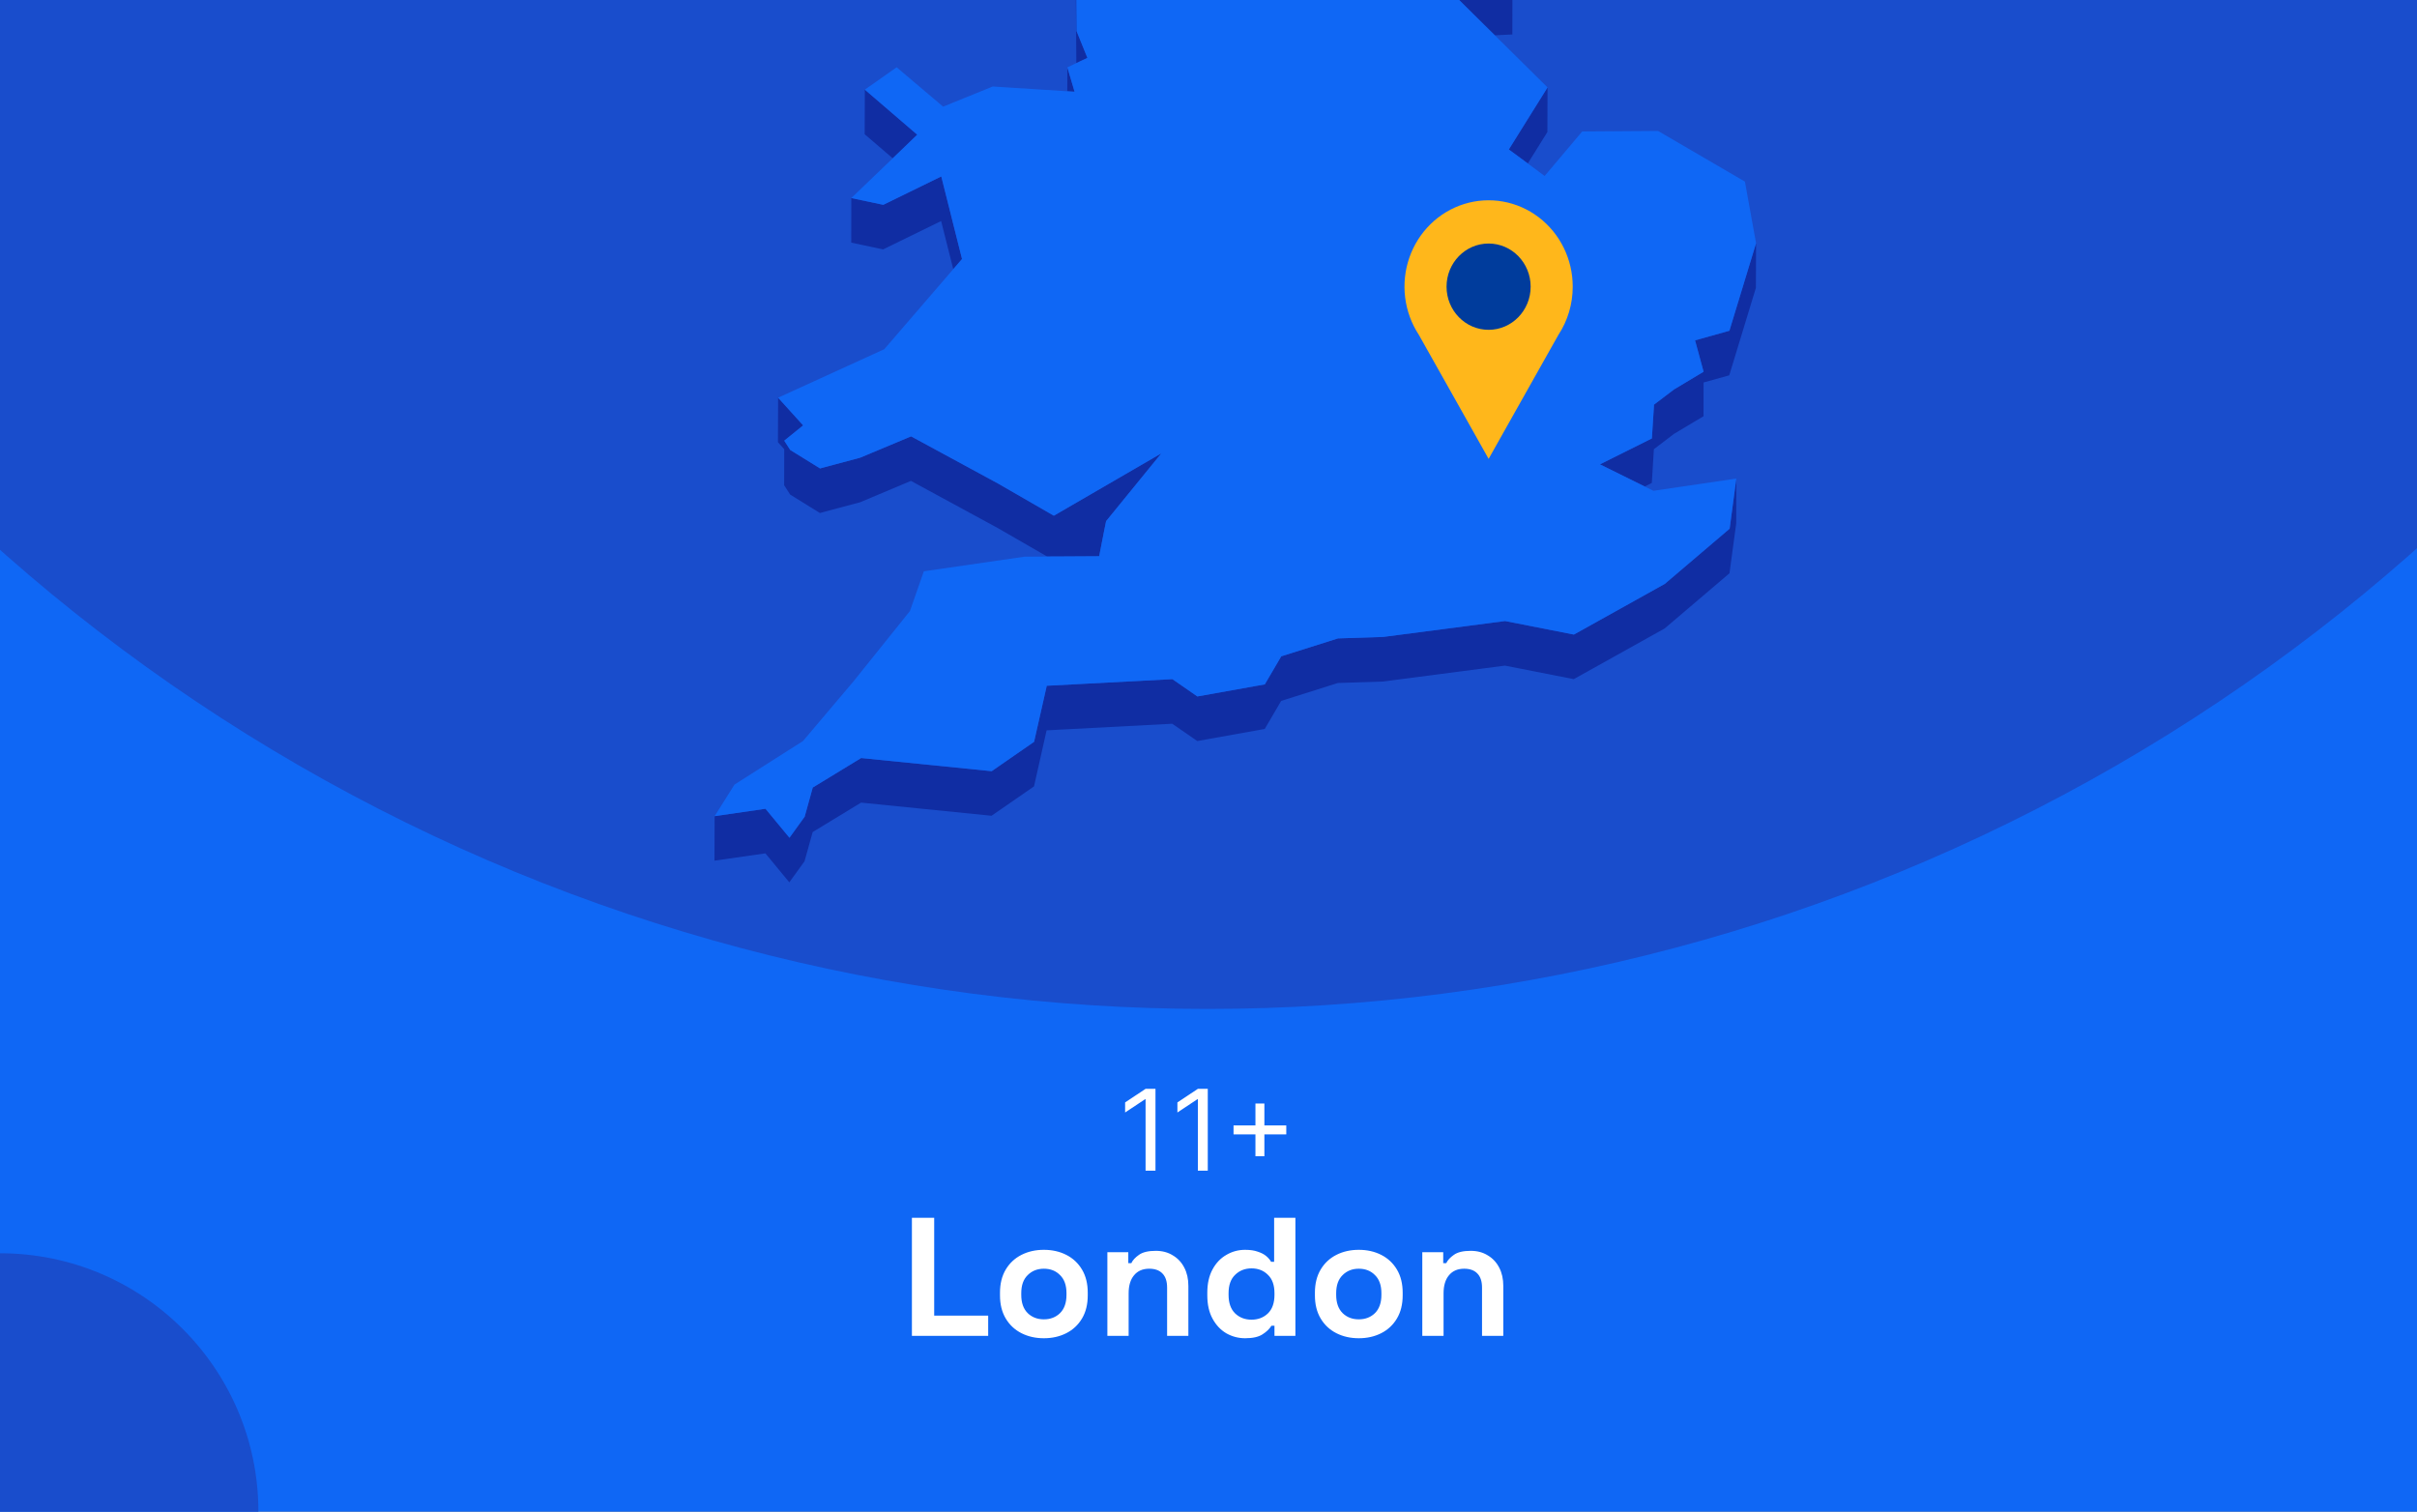 <?xml version="1.0" encoding="utf-8"?>
<svg xmlns="http://www.w3.org/2000/svg" fill="none" height="860" viewBox="0 0 1375 860" width="1375">
<rect x="0" y="0" width="1375" height="860" fill="#808080" stroke="none"/>
<g clip-path="url(#clip0_1531_3364)">
<rect fill="#0F67F5" height="860" width="1375"/>
<circle cx="687" cy="-460" fill="#194DCC" r="1034"/>
<g clip-path="url(#clip1_1531_3364)">
<path d="M850.394 20.083L860.359 19.602L860.403 -5.766L844.231 -5.022L815.865 -14.076L844.188 13.96L850.394 20.083Z" fill="#102DA3"/>
<path d="M599.12 -53.7L588.892 -72.201L569.749 -107.846L569.661 -82.479L588.805 -46.833L599.076 -28.333L612.145 -25.534L612.057 -0.603L612.32 35.917L612.363 35.873L618.614 32.943L612.451 17.722L612.145 -25.971L626.131 -47.927L599.12 -53.7Z" fill="#102DA3"/>
<path d="M611.314 52.185L607.206 38.321L607.162 51.923L611.314 52.185Z" fill="#102DA3"/>
<path d="M521.801 76.633L491.993 51.004L491.905 76.371L507.859 90.061L521.801 76.633Z" fill="#102DA3"/>
<path d="M869.145 92.992L880.291 75.104L880.378 49.737L858.35 85.032L869.145 92.992Z" fill="#102DA3"/>
<path d="M484.257 138.04L502.395 141.889L535.395 125.75L542.3 153.13L547.283 147.356L535.482 100.383L502.483 116.522L484.301 112.673L484.257 138.04Z" fill="#102DA3"/>
<path d="M983.834 188.164L964.297 193.631L969.148 211.475L952.364 221.535L940.957 230.195L939.733 249.439L910.187 264.178L935.668 276.775L939.689 274.763L940.869 255.562L952.277 246.859L969.104 236.799L969.148 217.599L983.746 213.531L998.913 163.758L999 138.391L983.834 188.164Z" fill="#102DA3"/>
<path d="M449.509 281.365L466.424 291.862L489.327 285.739L518.217 273.58L567.65 300.435L595.711 316.617L599.469 316.574H603.272L625.301 316.442L628.098 302.14L629.234 296.498L660.66 257.922L599.513 293.393L567.738 275.067L518.305 248.257L489.37 260.372L466.511 266.495L449.553 255.998L446.144 250.706L456.896 242.002L442.647 226.257L442.56 251.581L446.144 255.561L446.1 276.073L449.509 281.365Z" fill="#102DA3"/>
<path d="M947.075 332.188L895.369 361.01L856.207 353.313L786.8 362.366L761.187 363.197L728.887 373.388L719.534 389.352L681.159 396.219L666.954 386.378L595.492 390.139L588.28 422.023L564.154 438.731L489.895 431.252L462.359 448.047L457.77 464.623L449.116 476.607L435.479 460.118L406.544 464.317L406.457 489.64L435.435 485.485L449.028 501.974L457.682 489.99L462.315 473.37L489.851 456.619L564.066 464.098L588.236 447.391L595.404 415.507L666.866 411.745L681.115 421.586L719.49 414.719L728.843 398.755L761.1 388.565L786.712 387.734L856.12 378.68L895.282 386.378L946.987 357.555L983.877 326.152L987.723 297.636L987.767 272.268L983.964 300.785L947.075 332.188Z" fill="#102DA3"/>
<path d="M939.733 249.439L940.957 230.195L952.365 221.535L969.148 211.475L964.297 193.631L983.834 188.164L999.001 138.391L992.663 103.314L943.23 74.492L900.091 74.798L878.718 100.121L869.146 92.992L858.35 85.032L880.378 49.736L850.395 20.083L844.189 13.96L815.866 -14.076L844.232 -5.022L860.404 -5.766L788.199 -113.49L750.305 -126.261L717.349 -218.108L715.12 -242.644L637.802 -305.057L623.772 -300.64L605.983 -295.041L596.76 -292.155L579.889 -298.015L606.026 -318.747L642.347 -333.53L627.093 -347.176L616.56 -356.535L672.593 -441.079L677.139 -466.271L694.534 -486.259L661.316 -515.869L570.317 -511.276L545.754 -498.855L519.879 -485.778L548.595 -528.334L545.972 -530.302L531.636 -540.842L595.231 -606.142L593.133 -618.082L597.766 -634.002L574.164 -633.827L499.511 -605.529L492.649 -623.374L478.619 -605.398L470.402 -626.523L458.951 -623.155L437.184 -549.459L452.832 -529.69L437.141 -529.602L421.144 -529.471L408.075 -467.146L421.013 -450.001L417.866 -428.745L414.588 -406.876L379.01 -387.457L382.594 -356.36L380.146 -351.462L369.307 -329.768L381.457 -325.176L446.45 -382.602L449.204 -373.986L446.407 -369.481L429.842 -342.627L419.221 -325.438L423.417 -303.614L421.406 -288.175L411.266 -208.792L422.717 -208.88L437.796 -271.248L445.183 -274.616L464.808 -262.151L494.092 -227.249L484.52 -213.21L467.386 -187.973L463.54 -158.801L450.69 -158.713L474.292 -119.132L481.329 -123.112L483.864 -144.368L511.662 -123.33L530.413 -140.038L568.788 -150.885L604.409 -164.355L584.173 -131.378L569.749 -107.847L588.893 -72.202L599.121 -53.701L626.132 -47.928L612.146 -25.972L612.451 17.721L618.614 32.942L612.364 35.872L612.32 35.916L607.207 38.321L611.315 52.186L607.163 51.923L564.767 49.212L536.532 60.671L510.089 38.278L491.994 51.005L521.802 76.635L507.859 90.062L484.301 112.674L502.483 116.523L535.483 100.384L547.284 147.357L542.301 153.13L503.052 198.661L442.648 226.258L456.896 242.004L446.144 250.707L449.554 256L466.512 266.496L489.371 260.373L518.306 248.258L567.739 275.069L599.514 293.395L660.661 257.924L629.235 296.5L628.099 302.142L625.301 316.444L603.273 316.575H599.47L595.711 316.619L582.862 316.706L525.561 325.016L517.65 347.628L485.569 387.604L456.809 421.587L417.866 446.342L406.545 464.318L435.48 460.12L449.117 476.608L457.771 464.624L462.36 448.048L489.896 431.253L564.155 438.732L588.281 422.025L595.493 390.141L666.955 386.379L681.16 396.22L719.535 389.353L728.888 373.389L761.188 363.199L786.801 362.368L856.208 353.314L895.37 361.012L947.076 332.189L983.965 300.786L987.768 272.27L940.607 279.224L935.669 276.775L910.187 264.178L939.733 249.439Z" fill="#0F67F5"/>
</g>
<g clip-path="url(#clip2_1531_3364)">
<path d="M894.699 163.106C894.707 155.428 892.961 147.856 889.601 140.996C886.241 134.136 881.36 128.181 875.35 123.607C869.34 119.034 862.369 115.971 854.996 114.663C847.623 113.355 840.054 113.839 832.897 116.077C825.739 118.314 819.193 122.243 813.783 127.547C808.374 132.851 804.251 139.382 801.747 146.617C799.244 153.852 798.428 161.589 799.366 169.206C800.304 176.823 802.969 184.108 807.148 190.477L827.008 225.76L846.856 261.056L866.716 225.76L886.551 190.526C891.878 182.428 894.716 172.877 894.699 163.106Z" fill="#FFB71B"/>
<path d="M846.843 187.639C860.055 187.639 870.765 176.649 870.765 163.092C870.765 149.536 860.055 138.546 846.843 138.546C833.632 138.546 822.922 149.536 822.922 163.092C822.922 176.649 833.632 187.639 846.843 187.639Z" fill="#003C9C"/>
</g>
<path d="M657.338 619.455V666H651.702V625.364H651.429L640.065 632.909V627.182L651.702 619.455H657.338ZM687.088 619.455V666H681.452V625.364H681.179L669.815 632.909V627.182L681.452 619.455H687.088ZM714.202 657.818V627.818H719.293V657.818H714.202ZM701.747 645.364V640.273H731.747V645.364H701.747Z" fill="white"/>
<path d="M518.773 760V692.8H531.446V748.48H562.166V760H518.773ZM593.845 761.344C589.109 761.344 584.853 760.384 581.077 758.464C577.301 756.544 574.325 753.76 572.149 750.112C569.973 746.464 568.885 742.08 568.885 736.96V735.424C568.885 730.304 569.973 725.92 572.149 722.272C574.325 718.624 577.301 715.84 581.077 713.92C584.853 712 589.109 711.04 593.845 711.04C598.581 711.04 602.837 712 606.613 713.92C610.389 715.84 613.365 718.624 615.541 722.272C617.717 725.92 618.805 730.304 618.805 735.424V736.96C618.805 742.08 617.717 746.464 615.541 750.112C613.365 753.76 610.389 756.544 606.613 758.464C602.837 760.384 598.581 761.344 593.845 761.344ZM593.845 750.592C597.557 750.592 600.629 749.408 603.061 747.04C605.493 744.608 606.709 741.152 606.709 736.672V735.712C606.709 731.232 605.493 727.808 603.061 725.44C600.693 723.008 597.621 721.792 593.845 721.792C590.133 721.792 587.061 723.008 584.629 725.44C582.197 727.808 580.981 731.232 580.981 735.712V736.672C580.981 741.152 582.197 744.608 584.629 747.04C587.061 749.408 590.133 750.592 593.845 750.592ZM629.97 760V712.384H641.874V718.624H643.602C644.37 716.96 645.81 715.392 647.922 713.92C650.034 712.384 653.234 711.616 657.522 711.616C661.234 711.616 664.466 712.48 667.218 714.208C670.034 715.872 672.21 718.208 673.746 721.216C675.282 724.16 676.05 727.616 676.05 731.584V760H663.954V732.544C663.954 728.96 663.058 726.272 661.266 724.48C659.538 722.688 657.042 721.792 653.778 721.792C650.066 721.792 647.186 723.04 645.138 725.536C643.09 727.968 642.066 731.392 642.066 735.808V760H629.97ZM708.326 761.344C704.55 761.344 700.998 760.416 697.67 758.56C694.406 756.64 691.782 753.856 689.798 750.208C687.814 746.56 686.822 742.144 686.822 736.96V735.424C686.822 730.24 687.814 725.824 689.798 722.176C691.782 718.528 694.406 715.776 697.67 713.92C700.934 712 704.486 711.04 708.326 711.04C711.206 711.04 713.606 711.392 715.526 712.096C717.51 712.736 719.11 713.568 720.326 714.592C721.542 715.616 722.47 716.704 723.11 717.856H724.838V692.8H736.934V760H725.03V754.24H723.302C722.214 756.032 720.518 757.664 718.214 759.136C715.974 760.608 712.678 761.344 708.326 761.344ZM711.974 750.784C715.686 750.784 718.79 749.6 721.286 747.232C723.782 744.8 725.03 741.28 725.03 736.672V735.712C725.03 731.104 723.782 727.616 721.286 725.248C718.854 722.816 715.75 721.6 711.974 721.6C708.262 721.6 705.158 722.816 702.662 725.248C700.166 727.616 698.918 731.104 698.918 735.712V736.672C698.918 741.28 700.166 744.8 702.662 747.232C705.158 749.6 708.262 750.784 711.974 750.784ZM773.001 761.344C768.265 761.344 764.009 760.384 760.233 758.464C756.457 756.544 753.481 753.76 751.305 750.112C749.129 746.464 748.041 742.08 748.041 736.96V735.424C748.041 730.304 749.129 725.92 751.305 722.272C753.481 718.624 756.457 715.84 760.233 713.92C764.009 712 768.265 711.04 773.001 711.04C777.737 711.04 781.993 712 785.769 713.92C789.545 715.84 792.521 718.624 794.697 722.272C796.873 725.92 797.961 730.304 797.961 735.424V736.96C797.961 742.08 796.873 746.464 794.697 750.112C792.521 753.76 789.545 756.544 785.769 758.464C781.993 760.384 777.737 761.344 773.001 761.344ZM773.001 750.592C776.713 750.592 779.785 749.408 782.217 747.04C784.649 744.608 785.865 741.152 785.865 736.672V735.712C785.865 731.232 784.649 727.808 782.217 725.44C779.849 723.008 776.777 721.792 773.001 721.792C769.289 721.792 766.217 723.008 763.785 725.44C761.353 727.808 760.137 731.232 760.137 735.712V736.672C760.137 741.152 761.353 744.608 763.785 747.04C766.217 749.408 769.289 750.592 773.001 750.592ZM809.126 760V712.384H821.03V718.624H822.758C823.526 716.96 824.966 715.392 827.078 713.92C829.19 712.384 832.39 711.616 836.678 711.616C840.39 711.616 843.622 712.48 846.374 714.208C849.19 715.872 851.366 718.208 852.902 721.216C854.438 724.16 855.206 727.616 855.206 731.584V760H843.11V732.544C843.11 728.96 842.214 726.272 840.422 724.48C838.694 722.688 836.198 721.792 832.934 721.792C829.222 721.792 826.342 723.04 824.294 725.536C822.246 727.968 821.222 731.392 821.222 735.808V760H809.126Z" fill="white"/>
<circle cx="147" cy="147" fill="#194DCC" r="147" transform="matrix(-1 0 0 1 147 713)"/>
</g>
<defs>
<clipPath id="clip0_1531_3364">
<rect fill="white" height="860" width="1375"/>
</clipPath>
<clipPath id="clip1_1531_3364">
<rect fill="white" height="1135.98" transform="translate(240.5 -634)" width="758.5"/>
</clipPath>
<clipPath id="clip2_1531_3364">
<rect fill="white" height="147.092" transform="translate(799 114)" width="95.699"/>
</clipPath>
</defs>
</svg>